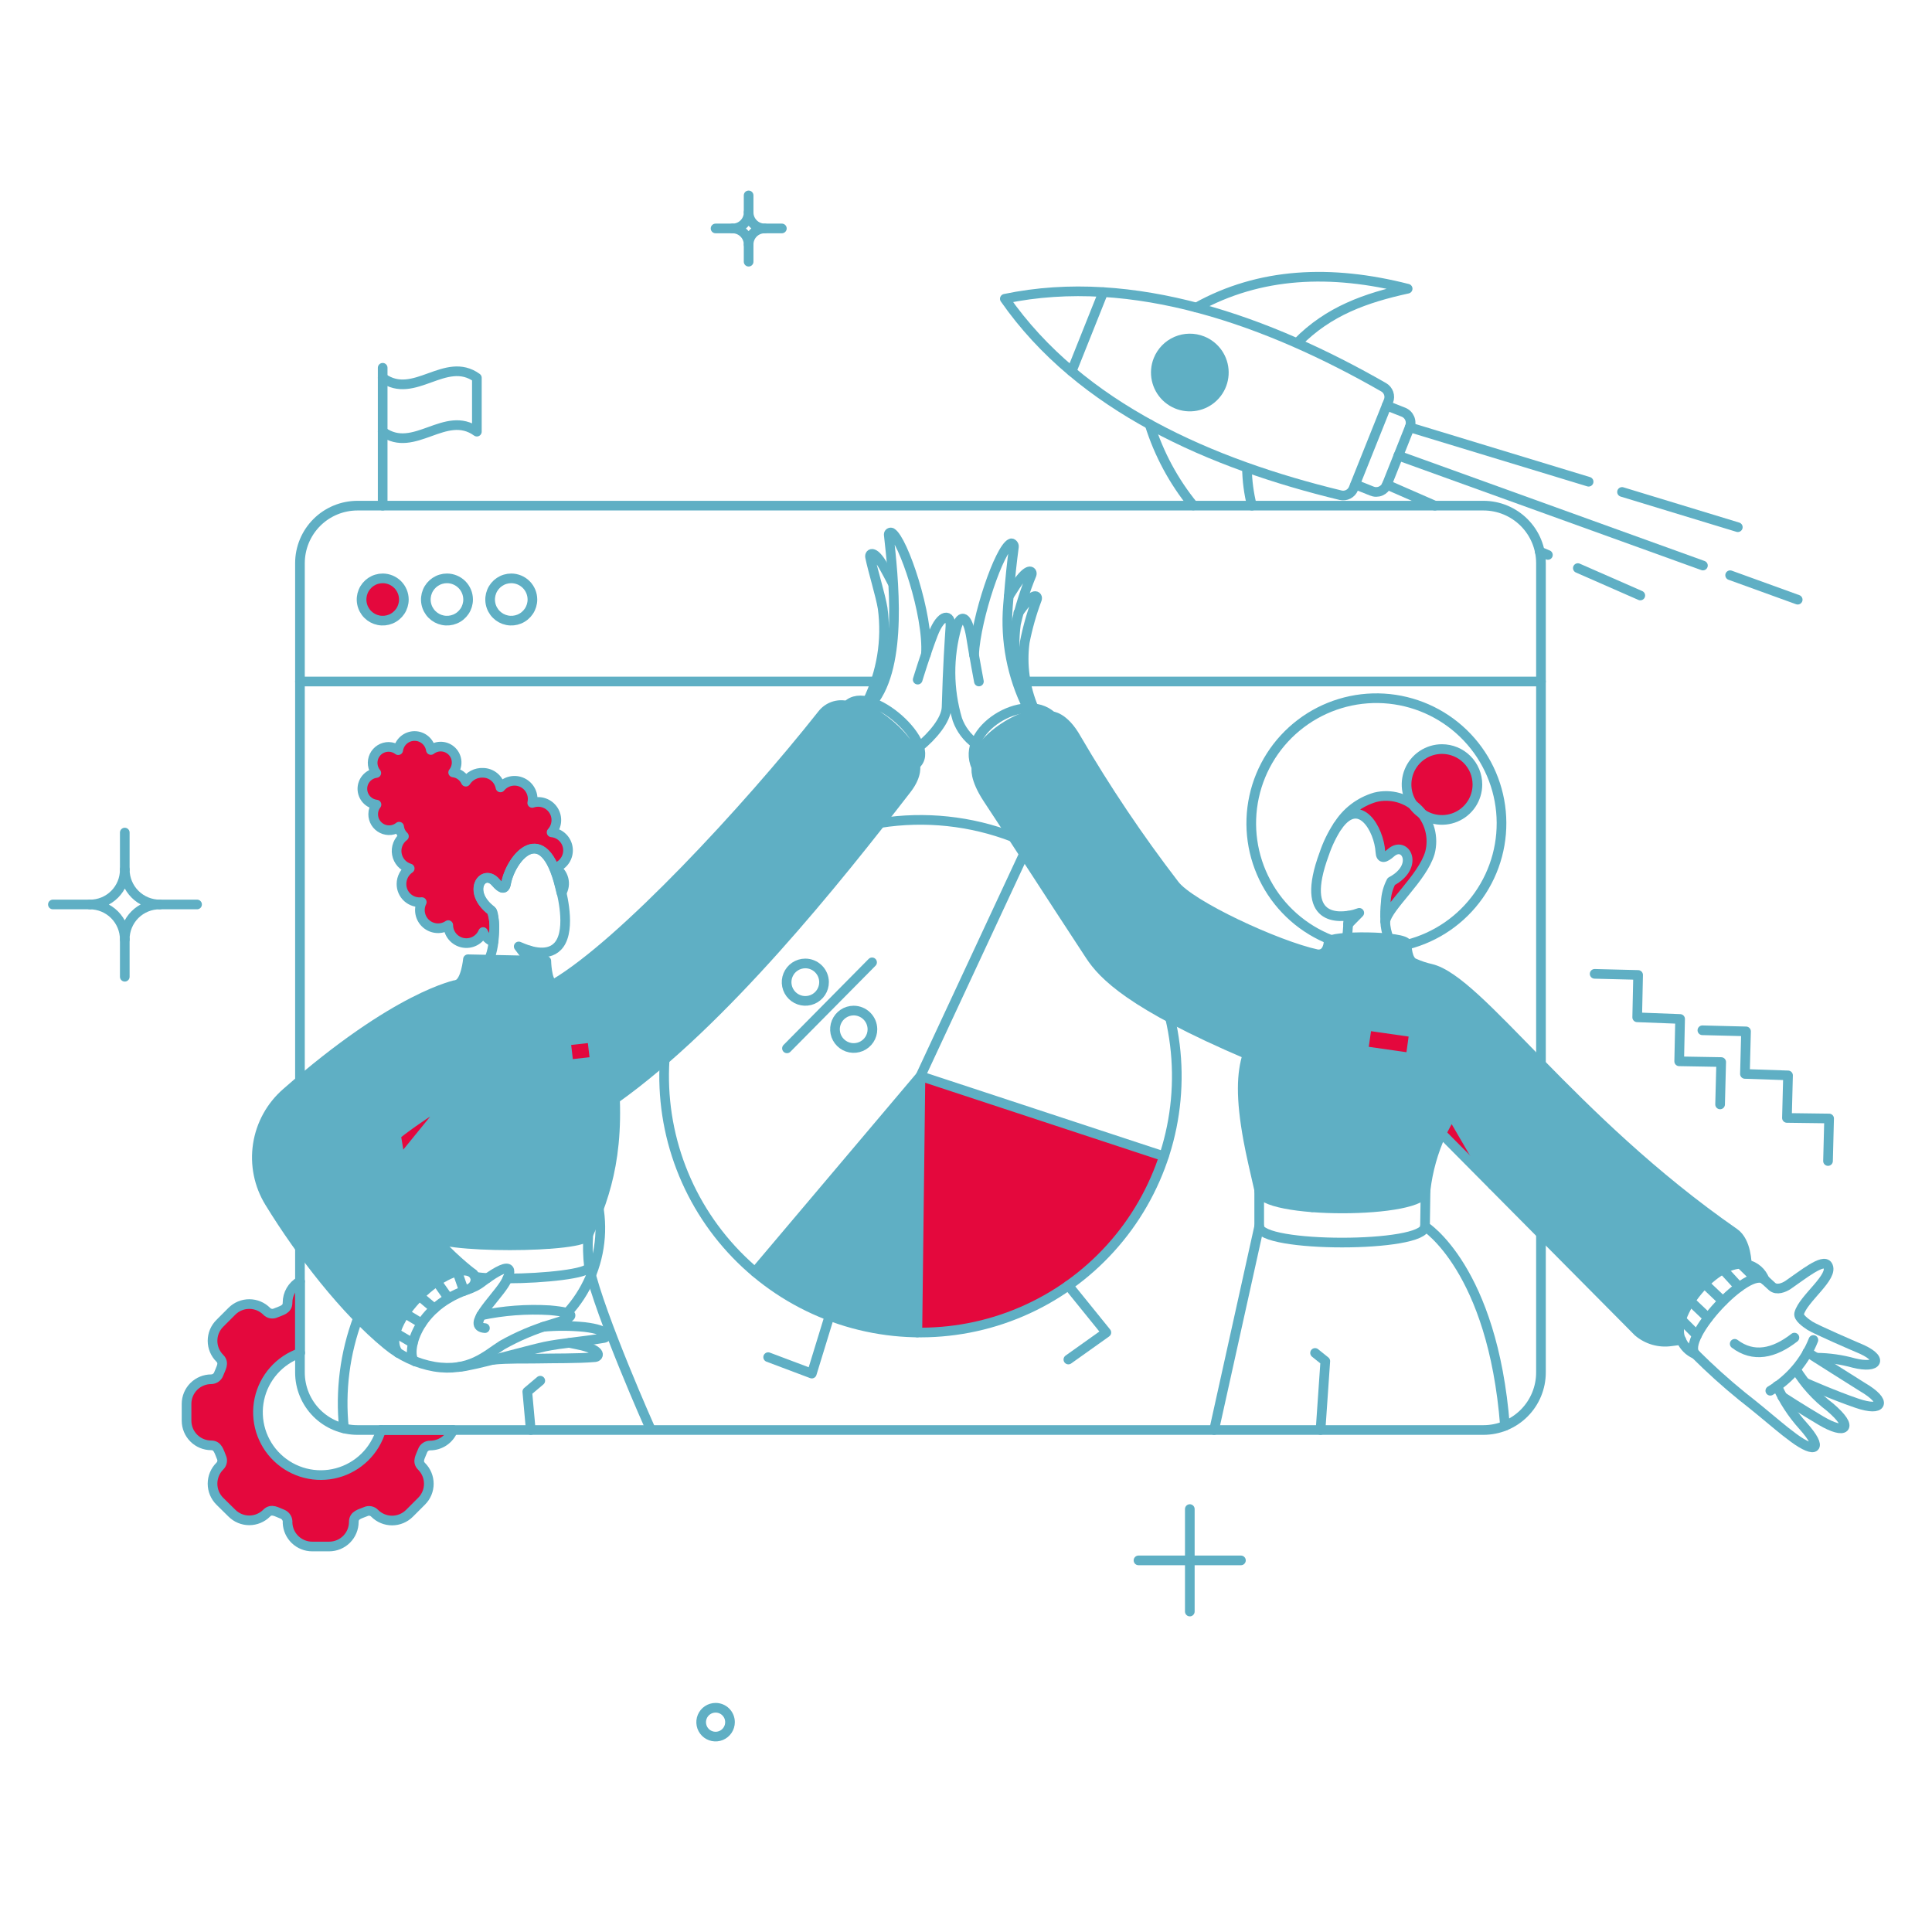<svg width="1000" height="1000" id="Business-Startup-Women-Led-Startup-Company-01--Streamline-Bangalore" viewBox="-2.5 -2.5 1000 1000" fill="none" xmlns="http://www.w3.org/2000/svg"><desc>Business Startup Women Led Startup Company 01 Streamline Illustration: https://streamlinehq.com</desc><g><g><path stroke-width="5" d="m472.322 687.197 1.607 -132.703 -85.635 101.415c23.524 19.875 53.234 30.935 84.028 31.288Z" fill="#5fafc4"></path><g><path stroke-width="5" d="M190.657 595.796c3.692 -3.915 7.673 -7.547 11.91 -10.865l6.144 37.143c-6.567 -8.368 -12.597 -17.144 -18.054 -26.278Z" fill="#5fafc4"></path><path stroke-width="5" clip-rule="evenodd" d="M466.839 406.005c5.861 -7.751 4.348 -12.472 4.348 -12.472 0.756 -12.383 -24.009 -32.8 -35.258 -30.626 -2.341 -0.614 -4.812 -0.52 -7.1 0.271 -2.288 0.791 -4.289 2.243 -5.751 4.172 -39.303 49.715 -103.594 118.619 -138.469 139.414 -0.453 0.08 -0.92 0.015 -1.332 -0.194 -0.411 -0.204 -0.745 -0.537 -0.952 -0.95 -1.4 -3.383 -2.102 -7.01 -2.065 -10.671l-8.781 -0.184 -20.805 -0.438 -10.945 -0.229s-1.04 10.87 -5.005 12.855c-30.059 8.129 -65.6 35.631 -89.052 56.218 -7.923 6.895 -13.144 16.383 -14.736 26.765 -1.592 10.383 0.548 20.994 6.04 29.949 16.164 26.462 39.303 56.143 60.775 73.725 1.89 1.492 3.876 2.93 5.861 4.254 -10.676 -14.368 25.9 -49.053 37.999 -41.586 -6.9 -5.443 -13.335 -11.447 -19.238 -17.955 7.333 4.915 78.107 5.711 79.63 -1.706 10.445 -21.87 15.192 -46.029 13.801 -70.227 56.043 -39.775 114.927 -113.594 151.036 -160.384Zm-264.272 178.926c-4.237 3.318 -8.218 6.95 -11.91 10.865 5.457 9.134 11.487 17.91 18.054 26.278l-6.144 -37.143Z" fill-rule="evenodd" fill="#5fafc4"></path></g><path stroke-width="5" d="M895.192 635.686c-84.689 -59.168 -132.041 -130.718 -157.086 -136.768 -2.925 -0.642 -5.781 -1.594 -8.507 -2.836 -3.876 -1.323 -3.98 -9.169 -3.98 -10.02 0 -4.254 -40.362 -4.632 -40.457 -0.945 0 0 -0.189 6.9 -5.856 6.333 -20.795 -4.443 -66.257 -25.517 -74.008 -36.198 -18.487 -24.029 -35.407 -49.223 -50.66 -75.426 -6.527 -11.627 -12.855 -11.627 -12.855 -11.627 -10.303 -6.711 -42.631 13.612 -38.85 26.751 0 0 -1.323 5.104 5.97 16.159 17.865 26.94 29.208 44.805 52.834 80.908 6.711 10.209 21.174 25.522 81.476 51.243 -3.119 9.736 -3.686 22.387 0.378 44.238 1.323 7.368 3.482 16.417 5.671 25.989 0 12.666 86.107 12.666 86.107 0 1.184 -10.139 3.96 -20.024 8.224 -29.298l101.793 102.739c2.333 1.995 5.07 3.463 8.02 4.308 2.955 0.851 6.05 1.055 9.089 0.607l5.194 -0.756c-6.522 -11.721 18.149 -43.193 34.124 -39.034 -0.005 -0.015 -0.099 -11.93 -6.622 -16.368Z" fill="#5fafc4"></path><path stroke-width="5" d="M619.885 173.966c3.234 1.291 6.01 3.512 7.985 6.382 1.97 2.87 3.045 6.26 3.089 9.742 0.045 3.482 -0.945 6.898 -2.841 9.818 -1.895 2.92 -4.617 5.212 -7.816 6.586 -3.199 1.374 -6.731 1.769 -10.154 1.135 -3.428 -0.634 -6.582 -2.27 -9.079 -4.699 -2.492 -2.429 -4.214 -5.544 -4.935 -8.95 -0.726 -3.405 -0.423 -6.949 0.866 -10.183 0.856 -2.149 2.129 -4.108 3.741 -5.766 1.612 -1.658 3.537 -2.981 5.662 -3.893 2.129 -0.913 4.413 -1.398 6.726 -1.428 2.313 -0.029 4.607 0.398 6.756 1.256Z" fill="#5fafc4"></path></g><g><path stroke-width="5" d="M195.572 318.768c2.9 -0.008 5.679 -1.164 7.731 -3.214 2.051 -2.051 3.206 -4.83 3.214 -7.731 0.012 -1.441 -0.263 -2.869 -0.809 -4.202 -0.546 -1.333 -1.352 -2.545 -2.37 -3.564 -1.019 -1.018 -2.23 -1.824 -3.564 -2.37 -1.333 -0.546 -2.762 -0.821 -4.202 -0.809 -2.908 0 -5.697 1.155 -7.754 3.212 -2.056 2.056 -3.211 4.845 -3.211 7.753 0 2.908 1.155 5.697 3.211 7.754 2.057 2.056 4.846 3.211 7.754 3.211v-0.04Z" fill="#e4083d"></path><path stroke-width="5" d="M270.904 494.017c0.035 -1.397 0.194 -2.789 0.473 -4.159l-5.388 -2.458 4.915 6.617Z" fill="#e4083d"></path><path stroke-width="5" d="m695.286 475.854 5.766 -5.861 -5.671 1.706c0.109 1.384 0.08 2.776 -0.095 4.154Z" fill="#e4083d"></path><path stroke-width="5" d="M472.322 687.197c54.79 1.791 108.992 -34.706 127.599 -91.212l-125.992 -41.491 -1.607 132.703Z" fill="#e4083d"></path><path stroke-width="5" d="M284.799 446.651c2.09 -0.62 3.899 -1.948 5.116 -3.757 1.217 -1.808 1.767 -3.984 1.555 -6.154 -0.212 -2.17 -1.174 -4.197 -2.719 -5.735 -1.545 -1.538 -3.577 -2.49 -5.748 -2.692 1.411 -1.543 2.267 -3.513 2.432 -5.598 0.165 -2.085 -0.369 -4.165 -1.519 -5.911 -1.15 -1.747 -2.849 -3.06 -4.829 -3.732 -1.981 -0.672 -4.128 -0.664 -6.103 0.022 0.462 -2.065 0.215 -4.225 -0.702 -6.132 -0.917 -1.907 -2.45 -3.449 -4.351 -4.377 -1.901 -0.928 -4.06 -1.189 -6.127 -0.739 -2.068 0.45 -3.923 1.584 -5.267 3.218 -0.405 -2.115 -1.53 -4.025 -3.185 -5.404 -1.655 -1.379 -3.736 -2.141 -5.889 -2.158 -1.749 -0.081 -3.489 0.302 -5.043 1.109 -1.554 0.807 -2.868 2.01 -3.808 3.487 -0.585 -1.296 -1.496 -2.418 -2.645 -3.257 -1.148 -0.839 -2.494 -1.366 -3.907 -1.529 1.26 -1.58 1.895 -3.568 1.786 -5.585 -0.109 -2.018 -0.956 -3.925 -2.379 -5.36 -1.423 -1.434 -3.323 -2.296 -5.34 -2.422 -2.017 -0.125 -4.009 0.494 -5.599 1.741 -0.315 -2.024 -1.346 -3.868 -2.905 -5.196 -1.56 -1.328 -3.544 -2.053 -5.593 -2.041 -2.049 0.011 -4.025 0.758 -5.57 2.103 -1.545 1.346 -2.555 3.201 -2.847 5.229 -1.416 -1.076 -3.138 -1.672 -4.915 -1.701 -1.571 -0.009 -3.112 0.429 -4.442 1.264 -1.33 0.835 -2.395 2.032 -3.07 3.451 -0.675 1.418 -0.931 3 -0.739 4.559 0.192 1.559 0.825 3.031 1.823 4.244 -1.996 0.253 -3.831 1.229 -5.158 2.743 -1.326 1.513 -2.052 3.461 -2.04 5.473 0.012 2.012 0.76 3.951 2.103 5.45 1.344 1.498 3.189 2.453 5.189 2.683 -1.101 1.401 -1.701 3.133 -1.701 4.915 -0.018 1.565 0.409 3.103 1.232 4.435 0.823 1.332 2.008 2.402 3.416 3.085 1.408 0.684 2.982 0.953 4.538 0.776 1.555 -0.177 3.028 -0.792 4.247 -1.775 0.22 1.898 1.101 3.66 2.487 4.975 -1.408 1.05 -2.495 2.471 -3.14 4.104 -0.645 1.633 -0.823 3.414 -0.513 5.142 0.31 1.728 1.095 3.336 2.268 4.643 1.172 1.307 2.686 2.262 4.371 2.757 -1.297 0.887 -2.361 2.074 -3.101 3.459 -0.741 1.386 -1.136 2.93 -1.152 4.501 -0.02 1.337 0.246 2.664 0.781 3.89 0.535 1.226 1.325 2.323 2.319 3.219 0.994 0.895 2.168 1.568 3.443 1.972 1.275 0.404 2.621 0.531 3.95 0.372 -0.915 1.86 -1.189 3.97 -0.779 6.002 0.41 2.032 1.481 3.871 3.046 5.23 1.565 1.359 3.536 2.162 5.605 2.284 2.069 0.121 4.121 -0.445 5.834 -1.611 0.018 2.161 0.78 4.249 2.157 5.914 1.378 1.665 3.287 2.803 5.406 3.225 2.119 0.422 4.319 0.1 6.229 -0.91s3.413 -2.649 4.257 -4.638c1.022 2.333 2.925 4.168 5.293 5.104l0.378 -5.01c0.447 -3.739 -0.006 -7.531 -1.323 -11.059 -13.233 -10.109 -4.254 -22.303 2.174 -14.646 3.119 3.592 4.632 3.403 5.199 1.04 2.174 -13.517 19.402 -34.596 28.074 1.229l0.756 3.114c0.654 -1.069 1.088 -2.258 1.275 -3.497 0.188 -1.239 0.125 -2.503 -0.184 -3.718 -0.309 -1.214 -0.858 -2.355 -1.614 -3.355 -0.757 -0.999 -1.705 -1.837 -2.79 -2.464Z" fill="#e4083d"></path><path stroke-width="5" d="M743.867 421.88c4.084 0.004 8.055 -1.354 11.283 -3.862 3.224 -2.507 5.522 -6.019 6.527 -9.98 1.005 -3.961 0.657 -8.143 -0.985 -11.884 -1.642 -3.742 -4.482 -6.829 -8.079 -8.772 -3.592 -1.943 -7.731 -2.631 -11.761 -1.955 -4.03 0.676 -7.721 2.678 -10.482 5.687 -2.766 3.009 -4.443 6.855 -4.776 10.928 -0.328 4.073 0.706 8.139 2.95 11.555 -2.766 -1.904 -5.91 -3.196 -9.214 -3.789 -3.308 -0.593 -6.701 -0.473 -9.96 0.352 -8.099 2.375 -15.015 7.7 -19.378 14.925 11.532 -16.353 21.835 2.363 22.119 14.084 0.284 2.458 1.701 2.93 5.293 -0.284 7.562 -6.617 14.925 7.045 0.189 14.84 -1.741 3.3 -2.711 6.953 -2.836 10.681 -0.378 3.324 -0.473 6.674 -0.284 10.015 1.323 -7.657 16.82 -19.562 22.686 -34.328 1.154 -3.58 1.438 -7.382 0.831 -11.094 -0.607 -3.711 -2.085 -7.226 -4.313 -10.254 3.01 2.036 6.557 3.127 10.189 3.134Z" fill="#e4083d"></path><path stroke-width="5" d="M163.533 761.016c-7.687 0.005 -15.125 -2.716 -20.997 -7.681 -5.871 -4.96 -9.795 -11.84 -11.075 -19.417 -1.281 -7.582 0.166 -15.368 4.081 -21.985 3.916 -6.612 10.049 -11.627 17.31 -14.149v-37.054c-1.959 1.104 -3.587 2.711 -4.717 4.657 -1.13 1.945 -1.72 4.154 -1.711 6.403 0 3.592 -3.308 4.065 -6.144 5.293 -0.764 0.363 -1.622 0.473 -2.453 0.318 -0.831 -0.149 -1.593 -0.562 -2.179 -1.169 -1.183 -1.189 -2.589 -2.134 -4.138 -2.781 -1.549 -0.647 -3.211 -0.975 -4.889 -0.975 -1.678 0 -3.34 0.328 -4.889 0.975 -1.55 0.647 -2.956 1.592 -4.138 2.781l-6.154 6.144c-1.191 1.184 -2.136 2.587 -2.781 4.139 -0.645 1.547 -0.977 3.209 -0.977 4.89 0 1.677 0.332 3.338 0.977 4.885 0.645 1.552 1.59 2.955 2.781 4.139 2.552 2.552 0.497 5.199 -0.567 8.124 -0.297 0.786 -0.827 1.463 -1.52 1.935 -0.694 0.473 -1.515 0.726 -2.355 0.716 -3.383 0 -6.628 1.348 -9.02 3.736 -2.392 2.393 -3.738 5.637 -3.741 9.02v8.696c0.001 3.383 1.346 6.632 3.739 9.02 2.392 2.393 5.638 3.741 9.022 3.741 3.482 0 4.06 3.308 5.288 6.144 0.362 0.761 0.476 1.622 0.324 2.453 -0.152 0.831 -0.561 1.592 -1.17 2.179 -2.372 2.408 -3.701 5.652 -3.701 9.03s1.329 6.617 3.701 9.025l6.139 6.139c1.183 1.189 2.588 2.134 4.138 2.781 1.549 0.647 3.211 0.975 4.889 0.975 1.678 0 3.34 -0.328 4.889 -0.975s2.956 -1.592 4.138 -2.781c2.552 -2.552 5.199 -0.473 8.129 0.567 0.785 0.298 1.459 0.831 1.933 1.522 0.473 0.692 0.722 1.512 0.714 2.353 0 1.677 0.332 3.338 0.976 4.89 0.643 1.547 1.586 2.955 2.774 4.144 1.188 1.184 2.598 2.124 4.149 2.761 1.551 0.642 3.214 0.97 4.892 0.965h8.696c3.383 0 6.627 -1.348 9.019 -3.741 2.391 -2.393 3.736 -5.637 3.737 -9.02 0 -3.592 3.308 -4.06 6.144 -5.293 0.764 -0.358 1.622 -0.473 2.452 -0.318 0.831 0.154 1.593 0.562 2.18 1.169 1.183 1.189 2.588 2.134 4.138 2.781 1.549 0.647 3.211 0.975 4.889 0.975 1.678 0 3.34 -0.328 4.889 -0.975s2.956 -1.592 4.138 -2.781l6.144 -6.139c1.192 -1.184 2.137 -2.587 2.783 -4.139 0.645 -1.547 0.978 -3.209 0.978 -4.885 0 -1.682 -0.332 -3.343 -0.978 -4.89 -0.645 -1.552 -1.591 -2.955 -2.783 -4.139 -2.552 -2.363 -0.473 -5.388 0.567 -8.129 0.298 -0.786 0.828 -1.458 1.521 -1.93 0.693 -0.478 1.515 -0.726 2.354 -0.716 2.538 0 5.019 -0.756 7.124 -2.174 2.105 -1.418 3.739 -3.433 4.691 -5.786h-37.258c-1.9 6.781 -5.968 12.756 -11.583 17.01 -5.614 4.254 -12.467 6.552 -19.511 6.547Z" fill="#e4083d"></path><path stroke-width="5" d="m703.132 541.449 24.482 3.497 1.796 -13.039 -24.387 -3.502 -1.89 13.044Z" fill="#e4083d"></path><path stroke-width="5" d="m290.376 536.156 1.418 12.288 13.607 -1.512 -1.418 -12.288 -13.607 1.512Z" fill="#e4083d"></path><path stroke-width="5" d="m204.647 598.353 27.318 -33.462c-10.184 6.174 -20.029 12.895 -29.492 20.129l2.174 13.333Z" fill="#e4083d"></path><path stroke-width="5" d="M748.882 574.344c-2.08 3.781 -3.786 6.806 -5.199 9.826l26.447 26.761 -21.248 -36.586Z" fill="#e4083d"></path></g><g><path stroke-width="5" d="M152.757 660.73c-1.959 1.104 -3.586 2.711 -4.716 4.657 -1.13 1.945 -1.721 4.154 -1.711 6.403 0 3.592 -3.308 4.065 -6.144 5.293 -0.764 0.363 -1.622 0.473 -2.453 0.318 -0.831 -0.149 -1.593 -0.562 -2.179 -1.169 -1.183 -1.189 -2.588 -2.134 -4.138 -2.781 -1.549 -0.647 -3.211 -0.975 -4.889 -0.975 -1.678 0 -3.34 0.328 -4.889 0.975s-2.956 1.592 -4.138 2.781l-6.234 6.239c-1.191 1.184 -2.136 2.587 -2.781 4.139 -0.645 1.547 -0.977 3.209 -0.977 4.89 0 1.677 0.332 3.338 0.977 4.885 0.645 1.552 1.59 2.955 2.781 4.139 2.552 2.552 0.497 5.199 -0.567 8.124 -0.292 0.796 -0.819 1.488 -1.511 1.975 -0.692 0.493 -1.516 0.761 -2.365 0.771 -3.383 0 -6.627 1.348 -9.02 3.736 -2.392 2.393 -3.738 5.637 -3.741 9.02v8.696c0.001 3.383 1.346 6.632 3.739 9.02 2.393 2.393 5.638 3.741 9.022 3.741 3.482 0 4.065 3.308 5.288 6.144 0.363 0.761 0.476 1.622 0.324 2.453 -0.152 0.831 -0.561 1.592 -1.17 2.179 -2.406 2.408 -3.758 5.671 -3.758 9.074 0 3.403 1.352 6.667 3.758 9.074l6.234 6.144c1.183 1.189 2.59 2.134 4.139 2.776 1.549 0.647 3.211 0.98 4.888 0.98 1.678 0 3.339 -0.333 4.888 -0.98 1.549 -0.642 2.956 -1.587 4.139 -2.776 2.552 -2.557 5.199 -0.497 8.129 0.562 0.876 0.358 1.611 0.99 2.091 1.806 0.48 0.811 0.679 1.761 0.566 2.701 0.141 3.288 1.546 6.393 3.921 8.671 2.376 2.279 5.539 3.552 8.83 3.552h8.791c3.383 0 6.627 -1.343 9.018 -3.736 2.392 -2.393 3.736 -5.637 3.738 -9.02 0 -3.597 3.308 -4.07 6.144 -5.293 0.764 -0.363 1.622 -0.478 2.454 -0.323 0.831 0.154 1.593 0.562 2.178 1.174 1.183 1.189 2.59 2.134 4.139 2.776 1.549 0.647 3.211 0.98 4.888 0.98 1.678 0 3.339 -0.333 4.888 -0.98 1.549 -0.642 2.956 -1.587 4.139 -2.776l6.239 -6.239c1.191 -1.184 2.136 -2.587 2.781 -4.139 0.645 -1.547 0.977 -3.209 0.977 -4.885 0 -1.682 -0.332 -3.343 -0.977 -4.89 -0.645 -1.552 -1.59 -2.955 -2.781 -4.139 -2.552 -2.552 -0.473 -5.199 0.567 -8.129 0.298 -0.786 0.828 -1.458 1.522 -1.93 0.693 -0.478 1.514 -0.726 2.354 -0.716 2.538 0 5.019 -0.756 7.124 -2.174 2.105 -1.418 3.739 -3.433 4.691 -5.786" stroke-linejoin="round" stroke-linecap="round" stroke="#5fafc4"></path><path stroke-width="5" d="m552.19 189.657 16.348 -40.924" stroke-linejoin="round" stroke-linecap="round" stroke="#5fafc4"></path><path stroke-width="5" d="M713.718 197.976c-59.038 -33.86 -129.479 -59.775 -196.124 -45.84 39.213 56.342 107.092 85.54 173.817 101.699 1.328 0.307 2.721 0.134 3.93 -0.489 1.214 -0.623 2.164 -1.656 2.687 -2.914l18.149 -45.367c0.507 -1.281 0.537 -2.699 0.085 -4 -0.453 -1.3 -1.353 -2.396 -2.542 -3.089v0Z" stroke-linejoin="round" stroke-linecap="round" stroke="#5fafc4"></path><path stroke-width="5" d="M619.885 173.966c3.234 1.291 6.01 3.512 7.985 6.382 1.97 2.87 3.045 6.26 3.089 9.742 0.045 3.482 -0.945 6.898 -2.841 9.818 -1.895 2.92 -4.617 5.212 -7.816 6.586 -3.199 1.374 -6.731 1.769 -10.154 1.135 -3.428 -0.634 -6.582 -2.27 -9.079 -4.699 -2.492 -2.429 -4.214 -5.544 -4.935 -8.95 -0.726 -3.405 -0.423 -6.949 0.866 -10.183 0.856 -2.149 2.129 -4.108 3.741 -5.766 1.612 -1.658 3.537 -2.981 5.662 -3.893 2.129 -0.913 4.413 -1.398 6.726 -1.428 2.313 -0.029 4.607 0.398 6.756 1.256Z" stroke-linejoin="round" stroke-linecap="round" stroke="#5fafc4"></path><path stroke-width="5" d="m698.987 248.252 8.507 3.403c0.731 0.313 1.517 0.476 2.313 0.479 0.791 0.002 1.582 -0.156 2.313 -0.465 0.731 -0.308 1.393 -0.762 1.95 -1.333 0.552 -0.571 0.985 -1.248 1.269 -1.99l11.816 -29.681c0.313 -0.73 0.478 -1.516 0.478 -2.311 0.005 -0.795 -0.154 -1.581 -0.463 -2.313 -0.308 -0.732 -0.761 -1.394 -1.333 -1.947 -0.572 -0.553 -1.249 -0.985 -1.99 -1.27l-8.602 -3.403" stroke-linejoin="round" stroke-linecap="round" stroke="#5fafc4"></path><path stroke-width="5" d="M645.476 259.222c-1.592 -6.371 -2.453 -12.905 -2.552 -19.472" stroke-linejoin="round" stroke-linecap="round" stroke="#5fafc4"></path><path stroke-width="5" d="M592.547 217.164c4.796 15.296 12.457 29.539 22.586 41.964" stroke-linejoin="round" stroke-linecap="round" stroke="#5fafc4"></path><path stroke-width="5" d="M616.741 156.668c32.8 -18.238 69.65 -19.845 109.36 -9.731 -21.552 4.726 -40.929 11.442 -57.183 28.069" stroke-linejoin="round" stroke-linecap="round" stroke="#5fafc4"></path><path stroke-width="5" d="m837.064 252.133 59.924 18.243" stroke-linejoin="round" stroke-linecap="round" stroke="#5fafc4"></path><path stroke-width="5" d="m727.141 218.672 92.625 28.168" stroke-linejoin="round" stroke-linecap="round" stroke="#5fafc4"></path><path stroke-width="5" d="m814.189 291.545 32.328 14.178" stroke-linejoin="round" stroke-linecap="round" stroke="#5fafc4"></path><path stroke-width="5" d="m794.438 282.943 4.254 1.796" stroke-linejoin="round" stroke-linecap="round" stroke="#5fafc4"></path><path stroke-width="5" d="m715.325 248.352 24.855 10.87" stroke-linejoin="round" stroke-linecap="round" stroke="#5fafc4"></path><path stroke-width="5" d="m893.017 295.231 34.969 12.666" stroke-linejoin="round" stroke-linecap="round" stroke="#5fafc4"></path><path stroke-width="5" d="m721.28 233.323 157.653 56.899" stroke-linejoin="round" stroke-linecap="round" stroke="#5fafc4"></path><path stroke-width="5" d="M152.757 643.626v64.272c0 3.91 0.77 7.781 2.267 11.393s3.689 6.895 6.455 9.661c2.765 2.761 6.048 4.955 9.66 6.453 3.612 1.497 7.484 2.264 11.394 2.264h582.791c3.91 0 7.781 -0.766 11.393 -2.264 3.612 -1.497 6.895 -3.691 9.661 -6.453 2.766 -2.766 4.96 -6.05 6.453 -9.661 1.497 -3.612 2.269 -7.482 2.269 -11.393v-71.739" stroke-linejoin="round" stroke-linecap="round" stroke="#5fafc4"></path><path stroke-width="5" d="M795.1 548.066V288.993c0 -3.91 -0.771 -7.781 -2.269 -11.394 -1.492 -3.612 -3.686 -6.894 -6.453 -9.659 -2.766 -2.765 -6.05 -4.957 -9.661 -6.453 -3.612 -1.495 -7.482 -2.265 -11.393 -2.265H182.533c-3.91 -0 -7.782 0.769 -11.394 2.265 -3.612 1.496 -6.895 3.688 -9.66 6.453 -2.765 2.765 -4.958 6.047 -6.455 9.659 -1.496 3.612 -2.267 7.484 -2.267 11.394V556.951" stroke-linejoin="round" stroke-linecap="round" stroke="#5fafc4"></path><path stroke-width="5" d="m550.489 662.904 19.656 24.293 -19.656 13.99" stroke-linejoin="round" stroke-linecap="round" stroke="#5fafc4"></path><path stroke-width="5" d="m426.86 678.595 -9.169 29.87 -22.591 -8.507" stroke-linejoin="round" stroke-linecap="round" stroke="#5fafc4"></path><path stroke-width="5" d="M453.133 423.492c23.147 -3.646 46.845 -1.136 68.715 7.278" stroke-linejoin="round" stroke-linecap="round" stroke="#5fafc4"></path><path stroke-width="5" d="m599.92 595.985 -125.992 -41.491 53.591 -115.026" stroke-linejoin="round" stroke-linecap="round" stroke="#5fafc4"></path><path stroke-width="5" d="M341.509 546.175c-1.199 19.019 1.713 38.074 8.538 55.869 6.826 17.796 17.405 33.91 31.017 47.248 13.612 13.338 29.938 23.591 47.867 30.054 17.928 6.463 37.039 8.99 56.031 7.403 18.991 -1.582 37.418 -7.244 54.029 -16.587 16.612 -9.348 31.009 -22.159 42.223 -37.571 11.214 -15.408 18.975 -33.054 22.761 -51.735 3.781 -18.676 3.492 -37.954 -0.841 -56.511" stroke-linejoin="round" stroke-linecap="round" stroke="#5fafc4"></path><path stroke-width="5" d="m388.294 655.814 85.635 -101.321 -1.607 132.703" stroke-linejoin="round" stroke-linecap="round" stroke="#5fafc4"></path><path stroke-width="5" d="M249.825 659.028c-2.458 -0.189 -4.632 -0.378 -6.522 -0.662" stroke-linejoin="round" stroke-linecap="round" stroke="#5fafc4"></path><path stroke-width="5" d="M302.38 653.262c0 3.482 -23.537 5.97 -42.253 5.97" stroke-linejoin="round" stroke-linecap="round" stroke="#5fafc4"></path><path stroke-width="5" d="M424.024 505.818c0.01 1.915 -0.549 3.796 -1.606 5.393 -1.057 1.597 -2.565 2.851 -4.332 3.592 -1.768 0.741 -3.715 0.945 -5.597 0.577 -1.882 -0.363 -3.613 -1.279 -4.975 -2.627 -1.362 -1.348 -2.293 -3.07 -2.677 -4.95 -0.383 -1.876 -0.2 -3.826 0.525 -5.602 0.725 -1.776 1.96 -3.293 3.549 -4.368 1.589 -1.071 3.46 -1.648 5.377 -1.657 2.568 -0.008 5.035 1.002 6.86 2.811 1.825 1.806 2.859 4.264 2.876 6.831v0Z" stroke-linejoin="round" stroke-linecap="round" stroke="#5fafc4"></path><path stroke-width="5" d="M449.068 530.201c0.011 1.915 -0.547 3.796 -1.603 5.393 -1.057 1.602 -2.564 2.851 -4.331 3.597 -1.768 0.741 -3.715 0.945 -5.598 0.582 -1.882 -0.368 -3.614 -1.279 -4.976 -2.632 -1.363 -1.348 -2.295 -3.07 -2.678 -4.945 -0.384 -1.881 -0.201 -3.831 0.524 -5.607 0.725 -1.771 1.96 -3.293 3.549 -4.368 1.589 -1.07 3.46 -1.647 5.377 -1.657 2.566 0 5.028 1.01 6.851 2.816 1.823 1.806 2.86 4.254 2.885 6.821v0Z" stroke-linejoin="round" stroke-linecap="round" stroke="#5fafc4"></path><path stroke-width="5" d="m404.836 540.126 44.044 -44.516" stroke-linejoin="round" stroke-linecap="round" stroke="#5fafc4"></path><path stroke-width="5" d="M613.343 778.592v53.029" stroke-linejoin="round" stroke-linecap="round" stroke="#5fafc4"></path><path stroke-width="5" d="M639.805 805.154h-53.024" stroke-linejoin="round" stroke-linecap="round" stroke="#5fafc4"></path><path stroke-width="5" d="M528.464 350.24h266.635" stroke-linejoin="round" stroke-linecap="round" stroke="#5fafc4"></path><path stroke-width="5" d="M152.757 350.24H450.934" stroke-linejoin="round" stroke-linecap="round" stroke="#5fafc4"></path><path stroke-width="5" d="M206.537 307.803c0 2.165 -0.642 4.281 -1.845 6.081 -1.202 1.8 -2.912 3.203 -4.912 4.031 -2 0.828 -4.201 1.045 -6.324 0.623 -2.123 -0.422 -4.074 -1.465 -5.604 -2.995 -1.531 -1.531 -2.573 -3.481 -2.995 -5.604 -0.422 -2.123 -0.206 -4.324 0.623 -6.324 0.828 -2 2.231 -3.709 4.031 -4.912 1.8 -1.202 3.916 -1.845 6.081 -1.845 2.9 0.008 5.679 1.164 7.731 3.215 2.051 2.051 3.206 4.83 3.214 7.73v0Z" stroke-linejoin="round" stroke-linecap="round" stroke="#5fafc4"></path><path stroke-width="5" d="M239.795 307.803c0 2.165 -0.642 4.281 -1.845 6.081 -1.202 1.8 -2.912 3.203 -4.912 4.031 -2 0.828 -4.201 1.045 -6.324 0.623 -2.123 -0.422 -4.074 -1.465 -5.604 -2.995 -1.531 -1.531 -2.574 -3.481 -2.995 -5.604 -0.422 -2.123 -0.206 -4.324 0.623 -6.324 0.828 -2 2.231 -3.709 4.031 -4.912 1.8 -1.202 3.916 -1.845 6.081 -1.845 2.9 0.008 5.679 1.164 7.731 3.215 2.051 2.051 3.206 4.83 3.214 7.73v0Z" stroke-linejoin="round" stroke-linecap="round" stroke="#5fafc4"></path><path stroke-width="5" d="M273.078 307.803c0 2.165 -0.642 4.281 -1.845 6.081 -1.202 1.8 -2.912 3.203 -4.912 4.031 -2 0.828 -4.201 1.045 -6.324 0.623 -2.123 -0.422 -4.074 -1.465 -5.604 -2.995 -1.531 -1.531 -2.573 -3.481 -2.995 -5.604 -0.422 -2.123 -0.206 -4.324 0.623 -6.324 0.828 -2 2.231 -3.709 4.031 -4.912 1.8 -1.202 3.916 -1.845 6.081 -1.845 2.9 0.008 5.679 1.164 7.731 3.215 2.051 2.051 3.206 4.83 3.214 7.73v0Z" stroke-linejoin="round" stroke-linecap="round" stroke="#5fafc4"></path><path stroke-width="5" d="M529.504 364.041c-8.224 -16.44 -11.776 -34.823 -10.273 -53.143 1.433 -17.557 1.856 -20.815 3.089 -30.507 0.095 -0.751 -0.851 -1.99 -1.607 -1.602 -5.88 2.706 -18.029 38.128 -19.059 57.675" stroke-linejoin="round" stroke-linecap="round" stroke="#5fafc4"></path><path stroke-width="5" d="M502.475 382.473c-4.353 -3.133 -7.653 -7.518 -9.452 -12.572 -4.644 -15.654 -4.742 -32.306 -0.284 -48.014 2.129 -6.791 5.622 -5.681 7.373 5.293 1.552 9.726 4.065 23.059 4.065 23.059" stroke-linejoin="round" stroke-linecap="round" stroke="#5fafc4"></path><path stroke-width="5" d="M529.788 363.852c-6.209 -13.559 -8.438 -28.604 -6.428 -43.382 1.995 -8.749 4.716 -17.317 8.129 -25.616 0.552 -1.706 -1.607 -4.159 -7.96 5.199l-3.876 6.05" stroke-linejoin="round" stroke-linecap="round" stroke="#5fafc4"></path><path stroke-width="5" d="M532.589 364.17c-4.597 -10.784 -6.219 -22.604 -4.691 -34.228 1.488 -7.599 3.607 -15.06 6.333 -22.308 0.572 -1.607 -1.428 -4.05 -7.657 4.443 -0.497 0.657 -0.945 1.229 -1.99 2.647" stroke-linejoin="round" stroke-linecap="round" stroke="#5fafc4"></path><path stroke-width="5" d="M195.572 259.223v-71.361" stroke-linejoin="round" stroke-linecap="round" stroke="#5fafc4"></path><path stroke-width="5" d="M195.572 193.06c16.258 11.721 32.517 -11.721 48.755 0v27.86c-16.253 -11.716 -32.512 11.721 -48.755 0" stroke-linejoin="round" stroke-linecap="round" stroke="#5fafc4"></path><path stroke-width="5" d="m887.819 569.145 0.567 -21.93 -21.741 -0.378 0.473 -21.925 -22.208 -0.851 0.473 -21.93 -22.497 -0.567" stroke-linejoin="round" stroke-linecap="round" stroke="#5fafc4"></path><path stroke-width="5" d="m943.678 598.443 0.567 -22.019 -21.83 -0.284 0.567 -22.024 -22.308 -0.756 0.567 -22.024 -22.591 -0.567" stroke-linejoin="round" stroke-linecap="round" stroke="#5fafc4"></path><path stroke-width="5" d="M725.818 486.441c14.98 -3.795 28.114 -12.822 37.024 -25.45 8.905 -12.629 13.005 -28.026 11.557 -43.413 -1.448 -15.387 -8.353 -29.748 -19.467 -40.49 -11.109 -10.742 -25.696 -17.157 -41.123 -18.087 -15.427 -0.929 -30.676 3.688 -42.999 13.019 -12.318 9.331 -20.895 22.759 -24.183 37.86 -3.284 15.102 -1.065 30.88 6.264 44.487 7.328 13.607 19.283 24.144 33.701 29.71" stroke-linejoin="round" stroke-linecap="round" stroke="#5fafc4"></path><path stroke-width="5" d="M270.904 494.665c0.012 -1.75 0.194 -3.494 0.542 -5.209" stroke-linejoin="round" stroke-linecap="round" stroke="#5fafc4"></path><path stroke-width="5" d="M476.764 336.161c1.418 -20.323 -11.855 -59.451 -17.771 -62.949 -0.159 -0.08 -0.336 -0.117 -0.513 -0.109 -0.178 0.009 -0.35 0.064 -0.5 0.159 -0.15 0.096 -0.274 0.228 -0.357 0.385 -0.084 0.157 -0.126 0.333 -0.121 0.511 2.418 22.079 7.562 67.297 -8.507 87.062" stroke-linejoin="round" stroke-linecap="round" stroke="#5fafc4"></path><path stroke-width="5" d="M473.267 384.07c6.711 -5.388 13.985 -13.895 14.179 -20.512 0.652 -22.497 1.443 -32.984 1.99 -41.79 0.398 -6.522 -4.711 -7.084 -8.98 3.98 -3.766 9.741 -7.96 23.532 -7.96 23.532" stroke-linejoin="round" stroke-linecap="round" stroke="#5fafc4"></path><path stroke-width="5" d="M459.372 299.107c-1.701 -3.403 -3.025 -5.671 -3.781 -7.089 -5.562 -10.403 -8.134 -8.124 -7.751 -6.239 1.492 7.378 5.388 19.661 6.522 26.562 2.195 16.473 -0.538 33.227 -7.856 48.148" stroke-linejoin="round" stroke-linecap="round" stroke="#5fafc4"></path><path stroke-width="5" d="M250.581 494.192c3.94 -8.254 2.945 -24.174 1.418 -25.333 -13.278 -10.05 -4.269 -22.293 2.174 -14.646 2.378 2.821 4.607 4.298 5.269 0.642 2.438 -13.522 19.402 -33.83 28.004 1.627 0.07 0.597 5.398 18.656 0.572 28.173 -4.348 8.572 -14.656 5.741 -19.477 3.771l-2.552 -1.04 4.915 6.522 -4.915 -6.522" stroke-linejoin="round" stroke-linecap="round" stroke="#5fafc4"></path><path stroke-width="5" d="M292.172 692.585c2.269 0.473 2.647 0.552 3.686 0.756 13.641 2.662 11.905 6.413 9.637 6.617 -8.791 0.791 -21.83 0.552 -30.054 0.756 -4.975 0.119 -14.811 -0.184 -22.706 0.612" stroke-linejoin="round" stroke-linecap="round" stroke="#5fafc4"></path><path stroke-width="5" d="M234.895 705.062c6.9 -0.378 35.73 -8.681 44.705 -10.587 7.96 -1.687 21.92 -2.89 30.527 -4.443 2.174 -0.393 3.587 -4.015 -10.109 -5.671 -7.134 -0.697 -14.318 -0.726 -21.457 -0.095" stroke-linejoin="round" stroke-linecap="round" stroke="#5fafc4"></path><path stroke-width="5" d="M248.501 684.928c-10.015 -0.756 4.821 -14.651 9.831 -22.387 4.159 -6.428 6.149 -14.452 -10.87 -1.796 -2.481 2 -5.341 3.478 -8.408 4.348" stroke-linejoin="round" stroke-linecap="round" stroke="#5fafc4"></path><path stroke-width="5" d="M203.607 697.784c-10.945 -14.651 27.507 -50.566 38.75 -41.024 0 0 -29.298 -20.696 -56.805 -69.65" stroke-linejoin="round" stroke-linecap="round" stroke="#5fafc4"></path><path stroke-width="5" d="M314.286 546.837c5.293 44.989 -2.836 68.053 -12.283 89.699 -0.413 5.572 -0.286 11.174 0.378 16.726 5.885 25.8 31.84 83.933 31.84 83.933" stroke-linejoin="round" stroke-linecap="round" stroke="#5fafc4"></path><path stroke-width="5" d="M471.187 393.438c0.756 -12.383 -24.009 -32.8 -35.258 -30.626 11.532 -12.477 48.138 20.606 35.258 30.626Z" stroke-linejoin="round" stroke-linecap="round" stroke="#5fafc4"></path><path stroke-width="5" d="M315.798 566.309c56.048 -39.8 114.888 -113.649 151.041 -160.399 5.851 -7.567 4.348 -12.472 4.348 -12.472" stroke-linejoin="round" stroke-linecap="round" stroke="#5fafc4"></path><path stroke-width="5" d="M435.929 362.812c-2.342 -0.587 -4.804 -0.479 -7.086 0.31 -2.282 0.789 -4.285 2.225 -5.765 4.133 -39.352 49.75 -103.594 118.713 -138.469 139.414 -0.377 0.104 -0.78 0.075 -1.134 -0.095 -2.985 -1.403 -3.214 -11.721 -3.214 -11.721l-40.546 -0.851s-1.124 11.716 -5.473 13.044c-0.497 0.269 -31.024 5.473 -88.555 56.048 -7.921 6.9 -13.141 16.383 -14.733 26.765 -1.592 10.383 0.547 20.994 6.037 29.949 16.179 26.457 39.303 56.183 60.775 73.725 7.033 5.851 15.473 9.761 24.482 11.343 18.323 2.985 26.964 -6.01 35.158 -11.154 8.043 -4.537 16.572 -8.154 25.427 -10.776 13.02 -3.856 13.895 -5.97 -0.851 -7.278 -11.881 -0.706 -23.803 0.184 -35.447 2.647" stroke-linejoin="round" stroke-linecap="round" stroke="#5fafc4"></path><path stroke-width="5" d="M212.398 702.226c-4.726 -2.174 -1.423 -27.233 26.656 -37.054 5.97 -2.08 4.816 -7.373 3.303 -8.318" stroke-linejoin="round" stroke-linecap="round" stroke="#5fafc4"></path><path stroke-width="5" d="m202.189 687.386 8.98 5.293" stroke-linejoin="round" stroke-linecap="round" stroke="#5fafc4"></path><path stroke-width="5" d="m207.104 677.272 8.602 5.199" stroke-linejoin="round" stroke-linecap="round" stroke="#5fafc4"></path><path stroke-width="5" d="m214.572 668.292 7.751 6.522" stroke-linejoin="round" stroke-linecap="round" stroke="#5fafc4"></path><path stroke-width="5" d="m223.552 660.824 6.05 8.602" stroke-linejoin="round" stroke-linecap="round" stroke="#5fafc4"></path><path stroke-width="5" d="m234.138 655.625 3.497 10.02" stroke-linejoin="round" stroke-linecap="round" stroke="#5fafc4"></path><path stroke-width="5" d="M694.719 482.575c0.468 -3.669 0.677 -7.366 0.622 -11.064" stroke-linejoin="round" stroke-linecap="round" stroke="#5fafc4"></path><path stroke-width="5" d="M689.898 425.005c-2.935 4.505 -5.283 9.365 -6.995 14.462 -13.119 35.417 7.751 33.268 15.502 31.377l2.647 -0.851 -5.766 5.861" stroke-linejoin="round" stroke-linecap="round" stroke="#5fafc4"></path><path stroke-width="5" d="M716.365 483.227c-1.139 -2.797 -1.781 -5.772 -1.89 -8.791" stroke-linejoin="round" stroke-linecap="round" stroke="#5fafc4"></path><path stroke-width="5" d="M901.619 651.944s0 -11.801 -6.428 -16.258c-84.839 -58.954 -132.007 -130.872 -157.086 -136.768 -2.925 -0.652 -5.776 -1.603 -8.507 -2.835 -3.876 -1.323 -3.98 -9.169 -3.98 -10.02 0 -4.254 -40.362 -4.632 -40.457 -0.945 0 0 -0.189 6.9 -5.856 6.333 -20.795 -4.443 -66.242 -25.532 -74.008 -36.198 -18.467 -24.045 -35.387 -49.238 -50.66 -75.426 -6.522 -11.627 -12.855 -11.627 -12.855 -11.627 -10.303 -6.711 -42.631 13.612 -38.85 26.751 0 0 -1.343 5.114 5.97 16.159 17.815 26.969 29.168 44.83 52.834 80.908 6.701 10.213 21.174 25.521 81.476 51.242 -3.119 9.736 -3.617 22.387 0.378 44.238 1.348 7.368 3.482 16.417 5.671 25.989 0 12.666 86.107 12.666 86.107 0 1.189 -10.134 3.965 -20.024 8.224 -29.298l101.793 102.644c2.333 1.995 5.07 3.463 8.02 4.313 2.955 0.846 6.05 1.05 9.089 0.602l5.194 -0.662" stroke-linejoin="round" stroke-linecap="round" stroke="#5fafc4"></path><path stroke-width="5" d="M502.833 394.518c-8.841 -19.069 24.875 -39.462 39.054 -26.328" stroke-linejoin="round" stroke-linecap="round" stroke="#5fafc4"></path><path stroke-width="5" d="M650.959 528.032c-3.288 4.681 -5.895 9.801 -7.751 15.214" stroke-linejoin="round" stroke-linecap="round" stroke="#5fafc4"></path><path stroke-width="5" d="M917.31 714.907c3.363 7.537 7.895 14.487 13.432 20.606 10.801 12.074 6.557 14.641 -4.821 6.239 -3.04 -2.244 -5.671 -4.343 -7.841 -6.144 -6.348 -5.274 -12.572 -10.492 -19 -15.502 -8.398 -6.836 -16.442 -14.089 -24.104 -21.736" stroke-linejoin="round" stroke-linecap="round" stroke="#5fafc4"></path><path stroke-width="5" d="M920.027 720.42c0.851 0.562 9.408 6.129 20.059 12.438 12.587 7.462 17.582 3.98 4.537 -7.089 -6.925 -5.278 -12.826 -11.781 -17.412 -19.184" stroke-linejoin="round" stroke-linecap="round" stroke="#5fafc4"></path><path stroke-width="5" d="M932.997 697.405s26.756 17 28.547 18.049c13.089 7.676 10.477 12.905 -2.741 8.413 -12.114 -4.114 -26.656 -10.582 -26.656 -10.582" stroke-linejoin="round" stroke-linecap="round" stroke="#5fafc4"></path><path stroke-width="5" d="M937.723 700.241c6.517 0.07 13 0.99 19.283 2.741 12.766 3.189 16.094 -2.373 1.89 -8.035 -0.751 -0.298 -21.661 -9.338 -24.576 -11.248 -2.279 -1.492 -6.114 -4.244 -5.577 -6.333 1.99 -7.726 18.288 -19.064 14.746 -24.875 -2.298 -3.766 -12.811 4.836 -20.397 10.015 -2.189 1.492 -5.935 2.985 -8.318 0.945 -1.219 -1.05 -3.876 -3.592 -3.876 -3.592" stroke-linejoin="round" stroke-linecap="round" stroke="#5fafc4"></path><path stroke-width="5" d="M936.116 691.072c-4.343 10.97 -12.184 20.203 -22.303 26.273" stroke-linejoin="round" stroke-linecap="round" stroke="#5fafc4"></path><path stroke-width="5" d="M926.285 689.843c-10.676 8.318 -21.263 10.492 -30.905 3.214" stroke-linejoin="round" stroke-linecap="round" stroke="#5fafc4"></path><path stroke-width="5" d="M901.808 652.038c2.055 0.458 3.965 1.423 5.547 2.811 1.587 1.388 2.801 3.149 3.527 5.124 -7.96 -7.841 -43.78 30.626 -35.82 38.472 -3.333 -1.388 -5.985 -4.04 -7.373 -7.373 -6.517 -11.721 18.144 -43.193 34.119 -39.034Z" stroke-linejoin="round" stroke-linecap="round" stroke="#5fafc4"></path><path stroke-width="5" d="m867.685 680.485 8.129 8.129" stroke-linejoin="round" stroke-linecap="round" stroke="#5fafc4"></path><path stroke-width="5" d="m872.316 670.844 9.263 8.791" stroke-linejoin="round" stroke-linecap="round" stroke="#5fafc4"></path><path stroke-width="5" d="m879.689 661.864 9.547 9.074" stroke-linejoin="round" stroke-linecap="round" stroke="#5fafc4"></path><path stroke-width="5" d="m889.236 654.491 8.413 9.169" stroke-linejoin="round" stroke-linecap="round" stroke="#5fafc4"></path><path stroke-width="5" d="m898.415 651.665 7.552 7.363" stroke-linejoin="round" stroke-linecap="round" stroke="#5fafc4"></path><path stroke-width="5" d="M301.983 636.536c0 7.373 -81.287 7.373 -81.287 0" stroke-linejoin="round" stroke-linecap="round" stroke="#5fafc4"></path><path stroke-width="5" d="m208.617 622.074 -6.144 -37.054" stroke-linejoin="round" stroke-linecap="round" stroke="#5fafc4"></path><path stroke-width="5" d="M711.987 438.457c-0.677 -11.746 -10.791 -29.352 -22.089 -13.358 4.368 -7.23 11.293 -12.555 19.402 -14.925 3.95 -0.976 8.089 -0.907 12.01 0.2 3.915 1.107 7.477 3.214 10.338 6.114 2.856 2.899 4.91 6.493 5.955 10.427 1.05 3.933 1.06 8.072 0.025 12.01 -3.881 13.164 -21.8 27.825 -23.129 35.521 -0.179 -3.34 -0.085 -6.69 0.284 -10.015 0.144 -3.726 1.114 -7.374 2.836 -10.681 14.736 -7.796 7.333 -21.497 -0.189 -14.84 -3.02 2.632 -5.214 3.542 -5.443 -0.453Z" stroke-linejoin="round" stroke-linecap="round" stroke="#5fafc4"></path><path stroke-width="5" d="M762.205 403.548c0 3.627 -1.075 7.173 -3.089 10.189 -2.015 3.016 -4.875 5.367 -8.229 6.756 -3.348 1.389 -7.035 1.753 -10.597 1.045 -3.557 -0.707 -6.821 -2.453 -9.388 -5.017s-4.313 -5.832 -5.02 -9.389c-0.706 -3.557 -0.343 -7.245 1.04 -10.596 1.388 -3.351 3.741 -6.215 6.756 -8.231 3.015 -2.015 6.562 -3.09 10.189 -3.09 4.861 0.003 9.522 1.936 12.96 5.373 3.438 3.437 5.373 8.098 5.378 12.959Z" stroke-linejoin="round" stroke-linecap="round" stroke="#5fafc4"></path><path stroke-width="5" d="M649.237 632.283c0 11.154 85.824 11.154 85.824 0" stroke-linejoin="round" stroke-linecap="round" stroke="#5fafc4"></path><path stroke-width="5" d="M776.478 735.494c-6.333 -81.287 -41.397 -103.211 -41.397 -103.211l0.284 -18.81" stroke-linejoin="round" stroke-linecap="round" stroke="#5fafc4"></path><path stroke-width="5" d="m625.91 737.668 23.348 -105.385v-18.81" stroke-linejoin="round" stroke-linecap="round" stroke="#5fafc4"></path><path stroke-width="5" d="m681.013 737.668 2.458 -35.631 -5.293 -4.254" stroke-linejoin="round" stroke-linecap="round" stroke="#5fafc4"></path><path stroke-width="5" d="M182.811 679.729c-6.805 18.204 -9.294 37.74 -7.273 57.068" stroke-linejoin="round" stroke-linecap="round" stroke="#5fafc4"></path><path stroke-width="5" d="m272.227 737.668 -1.796 -19.85 6.711 -5.667" stroke-linejoin="round" stroke-linecap="round" stroke="#5fafc4"></path><path stroke-width="5" d="M268.65 494.61c0.891 19.089 27.303 43.421 12.666 146.762" stroke-linejoin="round" stroke-linecap="round" stroke="#5fafc4"></path><path stroke-width="5" d="M696.042 482.754c0 32.337 -27.974 38.944 -19.378 139.603" stroke-linejoin="round" stroke-linecap="round" stroke="#5fafc4"></path><g><path stroke-width="5" d="M384.985 98.634v8.791" stroke-linejoin="round" stroke-linecap="round" stroke="#5fafc4"></path><path stroke-width="5" d="M376.667 115.743h-8.791" stroke-linejoin="round" stroke-linecap="round" stroke="#5fafc4"></path><path stroke-width="5" d="M402.189 115.743h-8.885" stroke-linejoin="round" stroke-linecap="round" stroke="#5fafc4"></path><path stroke-width="5" d="M384.985 132.947v-8.885" stroke-linejoin="round" stroke-linecap="round" stroke="#5fafc4"></path><path stroke-width="5" d="M393.304 115.743c-2.205 -0.002 -4.319 -0.88 -5.879 -2.439 -1.559 -1.559 -2.437 -3.674 -2.439 -5.879 0.006 1.095 -0.204 2.179 -0.62 3.191 -0.415 1.012 -1.028 1.932 -1.802 2.706 -0.774 0.774 -1.693 1.386 -2.705 1.801 -1.012 0.416 -2.097 0.626 -3.191 0.62 2.205 0.002 4.32 0.88 5.879 2.439 1.56 1.56 2.437 3.674 2.439 5.879 -0.006 -1.094 0.204 -2.179 0.62 -3.191 0.415 -1.012 1.028 -1.932 1.802 -2.705 0.774 -0.774 1.693 -1.387 2.705 -1.802 1.012 -0.416 2.097 -0.626 3.191 -0.62v0Z" stroke-linejoin="round" stroke-linecap="round" stroke="#5fafc4"></path></g><g><path stroke-width="5" d="M62.083 428.437v19.119" stroke-linejoin="round" stroke-linecap="round" stroke="#5fafc4"></path><path stroke-width="5" d="M43.994 465.65H24.875" stroke-linejoin="round" stroke-linecap="round" stroke="#5fafc4"></path><path stroke-width="5" d="M99.5 465.65h-19.323" stroke-linejoin="round" stroke-linecap="round" stroke="#5fafc4"></path><path stroke-width="5" d="M62.083 503.062v-19.323" stroke-linejoin="round" stroke-linecap="round" stroke="#5fafc4"></path><path stroke-width="5" d="M80.177 465.66c-4.797 -0.006 -9.395 -1.915 -12.787 -5.307s-5.3 -7.99 -5.307 -12.787c0.014 2.38 -0.443 4.739 -1.347 6.94 -0.904 2.202 -2.236 4.202 -3.918 5.885 -1.683 1.683 -3.682 3.015 -5.884 3.92 -2.201 0.904 -4.56 1.363 -6.94 1.349 4.796 0.006 9.393 1.914 12.784 5.305s5.299 7.988 5.305 12.784c-0.014 -2.38 0.445 -4.739 1.349 -6.94 0.904 -2.201 2.237 -4.201 3.92 -5.884 1.683 -1.683 3.683 -3.014 5.885 -3.918 2.201 -0.904 4.56 -1.362 6.94 -1.347v0Z" stroke-linejoin="round" stroke-linecap="round" stroke="#5fafc4"></path></g><path stroke-width="5" d="M375.344 888.898c0 1.478 -0.438 2.92 -1.258 4.144 -0.82 1.229 -1.986 2.184 -3.349 2.751 -1.364 0.562 -2.864 0.711 -4.312 0.423 -1.447 -0.289 -2.777 -0.995 -3.821 -2.04 -1.044 -1.045 -1.754 -2.373 -2.042 -3.821 -0.288 -1.448 -0.14 -2.95 0.425 -4.313 0.565 -1.363 1.521 -2.527 2.748 -3.348 1.227 -0.821 2.67 -1.259 4.146 -1.259 0.982 -0.005 1.954 0.184 2.862 0.557 0.907 0.373 1.732 0.925 2.426 1.617 0.694 0.697 1.244 1.517 1.617 2.428 0.373 0.905 0.562 1.881 0.557 2.861v0Z" stroke-linejoin="round" stroke-linecap="round" stroke="#5fafc4"></path><path stroke-width="5" d="M291.037 677.097c9.956 -10.776 15.958 -24.611 17.022 -39.243 1.065 -14.631 -2.872 -29.193 -11.163 -41.297 -8.292 -12.099 -20.448 -21.029 -34.477 -25.318 -14.029 -4.293 -29.099 -3.691 -42.743 1.701" stroke-linejoin="round" stroke-linecap="round" stroke="#5fafc4"></path><path stroke-width="5" d="M152.757 697.784v-37.054" stroke-linejoin="round" stroke-linecap="round" stroke="#5fafc4"></path><path stroke-width="5" d="M231.964 737.668H194.721" stroke-linejoin="round" stroke-linecap="round" stroke="#5fafc4"></path><path stroke-width="5" d="M194.721 737.668c-1.573 5.348 -4.494 10.199 -8.482 14.089 -3.989 3.895 -8.911 6.696 -14.294 8.139 -5.383 1.443 -11.047 1.478 -16.447 0.099 -5.4 -1.378 -10.356 -4.119 -14.391 -7.965 -4.035 -3.841 -7.014 -8.661 -8.652 -13.985 -1.637 -5.328 -1.878 -10.99 -0.699 -16.432 1.179 -5.448 3.739 -10.502 7.433 -14.671 3.694 -4.174 8.399 -7.328 13.662 -9.159" stroke-linejoin="round" stroke-linecap="round" stroke="#5fafc4"></path><path stroke-width="5" d="m727.614 544.947 -24.482 -3.497 1.89 -13.044 24.387 3.502 -1.796 13.039Z" stroke-linejoin="round" stroke-linecap="round" stroke="#5fafc4"></path><path stroke-width="5" d="m305.4 546.932 -13.607 1.512 -1.418 -12.288 13.607 -1.512 1.418 12.288Z" stroke-linejoin="round" stroke-linecap="round" stroke="#5fafc4"></path><path stroke-width="5" d="M190.657 595.796c11.661 -12.502 29.119 -23.228 41.208 -30.785l-27.124 33.332" stroke-linejoin="round" stroke-linecap="round" stroke="#5fafc4"></path><path stroke-width="5" d="M284.799 446.651c2.09 -0.62 3.899 -1.948 5.116 -3.757 1.217 -1.808 1.767 -3.984 1.555 -6.154 -0.212 -2.17 -1.174 -4.197 -2.719 -5.735 -1.545 -1.538 -3.577 -2.49 -5.748 -2.692 1.411 -1.543 2.267 -3.513 2.432 -5.598 0.165 -2.085 -0.369 -4.165 -1.519 -5.911 -1.15 -1.747 -2.849 -3.06 -4.829 -3.732 -1.981 -0.672 -4.128 -0.664 -6.103 0.022 0.462 -2.065 0.215 -4.225 -0.702 -6.132 -0.917 -1.907 -2.45 -3.449 -4.351 -4.377 -1.901 -0.928 -4.06 -1.189 -6.127 -0.739 -2.068 0.45 -3.923 1.584 -5.267 3.218 -0.405 -2.115 -1.53 -4.025 -3.185 -5.404 -1.655 -1.379 -3.736 -2.141 -5.889 -2.158 -1.749 -0.081 -3.489 0.302 -5.043 1.109 -1.554 0.807 -2.868 2.01 -3.808 3.487 -0.585 -1.296 -1.496 -2.418 -2.645 -3.257 -1.148 -0.839 -2.494 -1.366 -3.907 -1.529 1.26 -1.58 1.895 -3.568 1.786 -5.585 -0.109 -2.018 -0.956 -3.925 -2.379 -5.36 -1.423 -1.434 -3.323 -2.296 -5.34 -2.422 -2.017 -0.125 -4.009 0.494 -5.599 1.741 -0.315 -2.024 -1.346 -3.868 -2.905 -5.196 -1.56 -1.328 -3.544 -2.053 -5.593 -2.041 -2.049 0.011 -4.025 0.758 -5.57 2.103 -1.545 1.346 -2.555 3.201 -2.847 5.229 -1.416 -1.076 -3.138 -1.672 -4.915 -1.701 -1.571 -0.009 -3.112 0.429 -4.442 1.264 -1.33 0.835 -2.395 2.032 -3.07 3.451 -0.675 1.418 -0.931 3 -0.739 4.559 0.192 1.559 0.825 3.031 1.823 4.244 -1.996 0.253 -3.831 1.229 -5.158 2.743 -1.326 1.513 -2.052 3.461 -2.04 5.473 0.012 2.012 0.76 3.951 2.103 5.45 1.344 1.498 3.189 2.453 5.189 2.683 -1.101 1.401 -1.701 3.133 -1.701 4.915 -0.018 1.565 0.409 3.103 1.232 4.435 0.823 1.332 2.008 2.402 3.416 3.085 1.408 0.684 2.982 0.953 4.538 0.776 1.555 -0.177 3.028 -0.792 4.247 -1.775 0.22 1.898 1.101 3.66 2.487 4.975 -1.408 1.05 -2.495 2.471 -3.14 4.104 -0.645 1.633 -0.823 3.414 -0.513 5.142 0.31 1.728 1.095 3.336 2.268 4.643 1.172 1.307 2.686 2.262 4.371 2.757 -1.297 0.887 -2.361 2.074 -3.101 3.459 -0.741 1.386 -1.136 2.93 -1.152 4.501 -0.02 1.337 0.246 2.664 0.781 3.89 0.535 1.226 1.325 2.323 2.319 3.219 0.994 0.895 2.168 1.568 3.443 1.972 1.275 0.404 2.621 0.531 3.95 0.372 -0.915 1.86 -1.189 3.97 -0.779 6.002 0.41 2.032 1.481 3.871 3.046 5.23 1.565 1.359 3.536 2.162 5.605 2.284 2.069 0.121 4.121 -0.445 5.834 -1.611 0.018 2.161 0.78 4.249 2.157 5.914 1.378 1.665 3.287 2.803 5.406 3.225 2.119 0.422 4.319 0.1 6.229 -0.91s3.413 -2.649 4.257 -4.638c1.022 2.333 2.925 4.168 5.293 5.104l0.378 -5.01c0.447 -3.739 -0.006 -7.531 -1.323 -11.059 -13.233 -10.109 -4.254 -22.303 2.174 -14.646 3.119 3.592 4.632 3.403 5.199 1.04 2.174 -13.517 19.402 -34.596 28.074 1.229l0.756 3.114c0.654 -1.069 1.088 -2.258 1.275 -3.497 0.188 -1.239 0.125 -2.503 -0.184 -3.718 -0.309 -1.214 -0.858 -2.355 -1.614 -3.355 -0.757 -0.999 -1.705 -1.837 -2.79 -2.464Z" stroke-linejoin="round" stroke="#5fafc4"></path><path stroke-width="5" d="m770.13 610.93 -21.313 -36.661c-2.104 3.821 -3.816 6.865 -5.244 9.915" stroke-linejoin="round" stroke-linecap="round" stroke="#5fafc4"></path></g></g></svg>